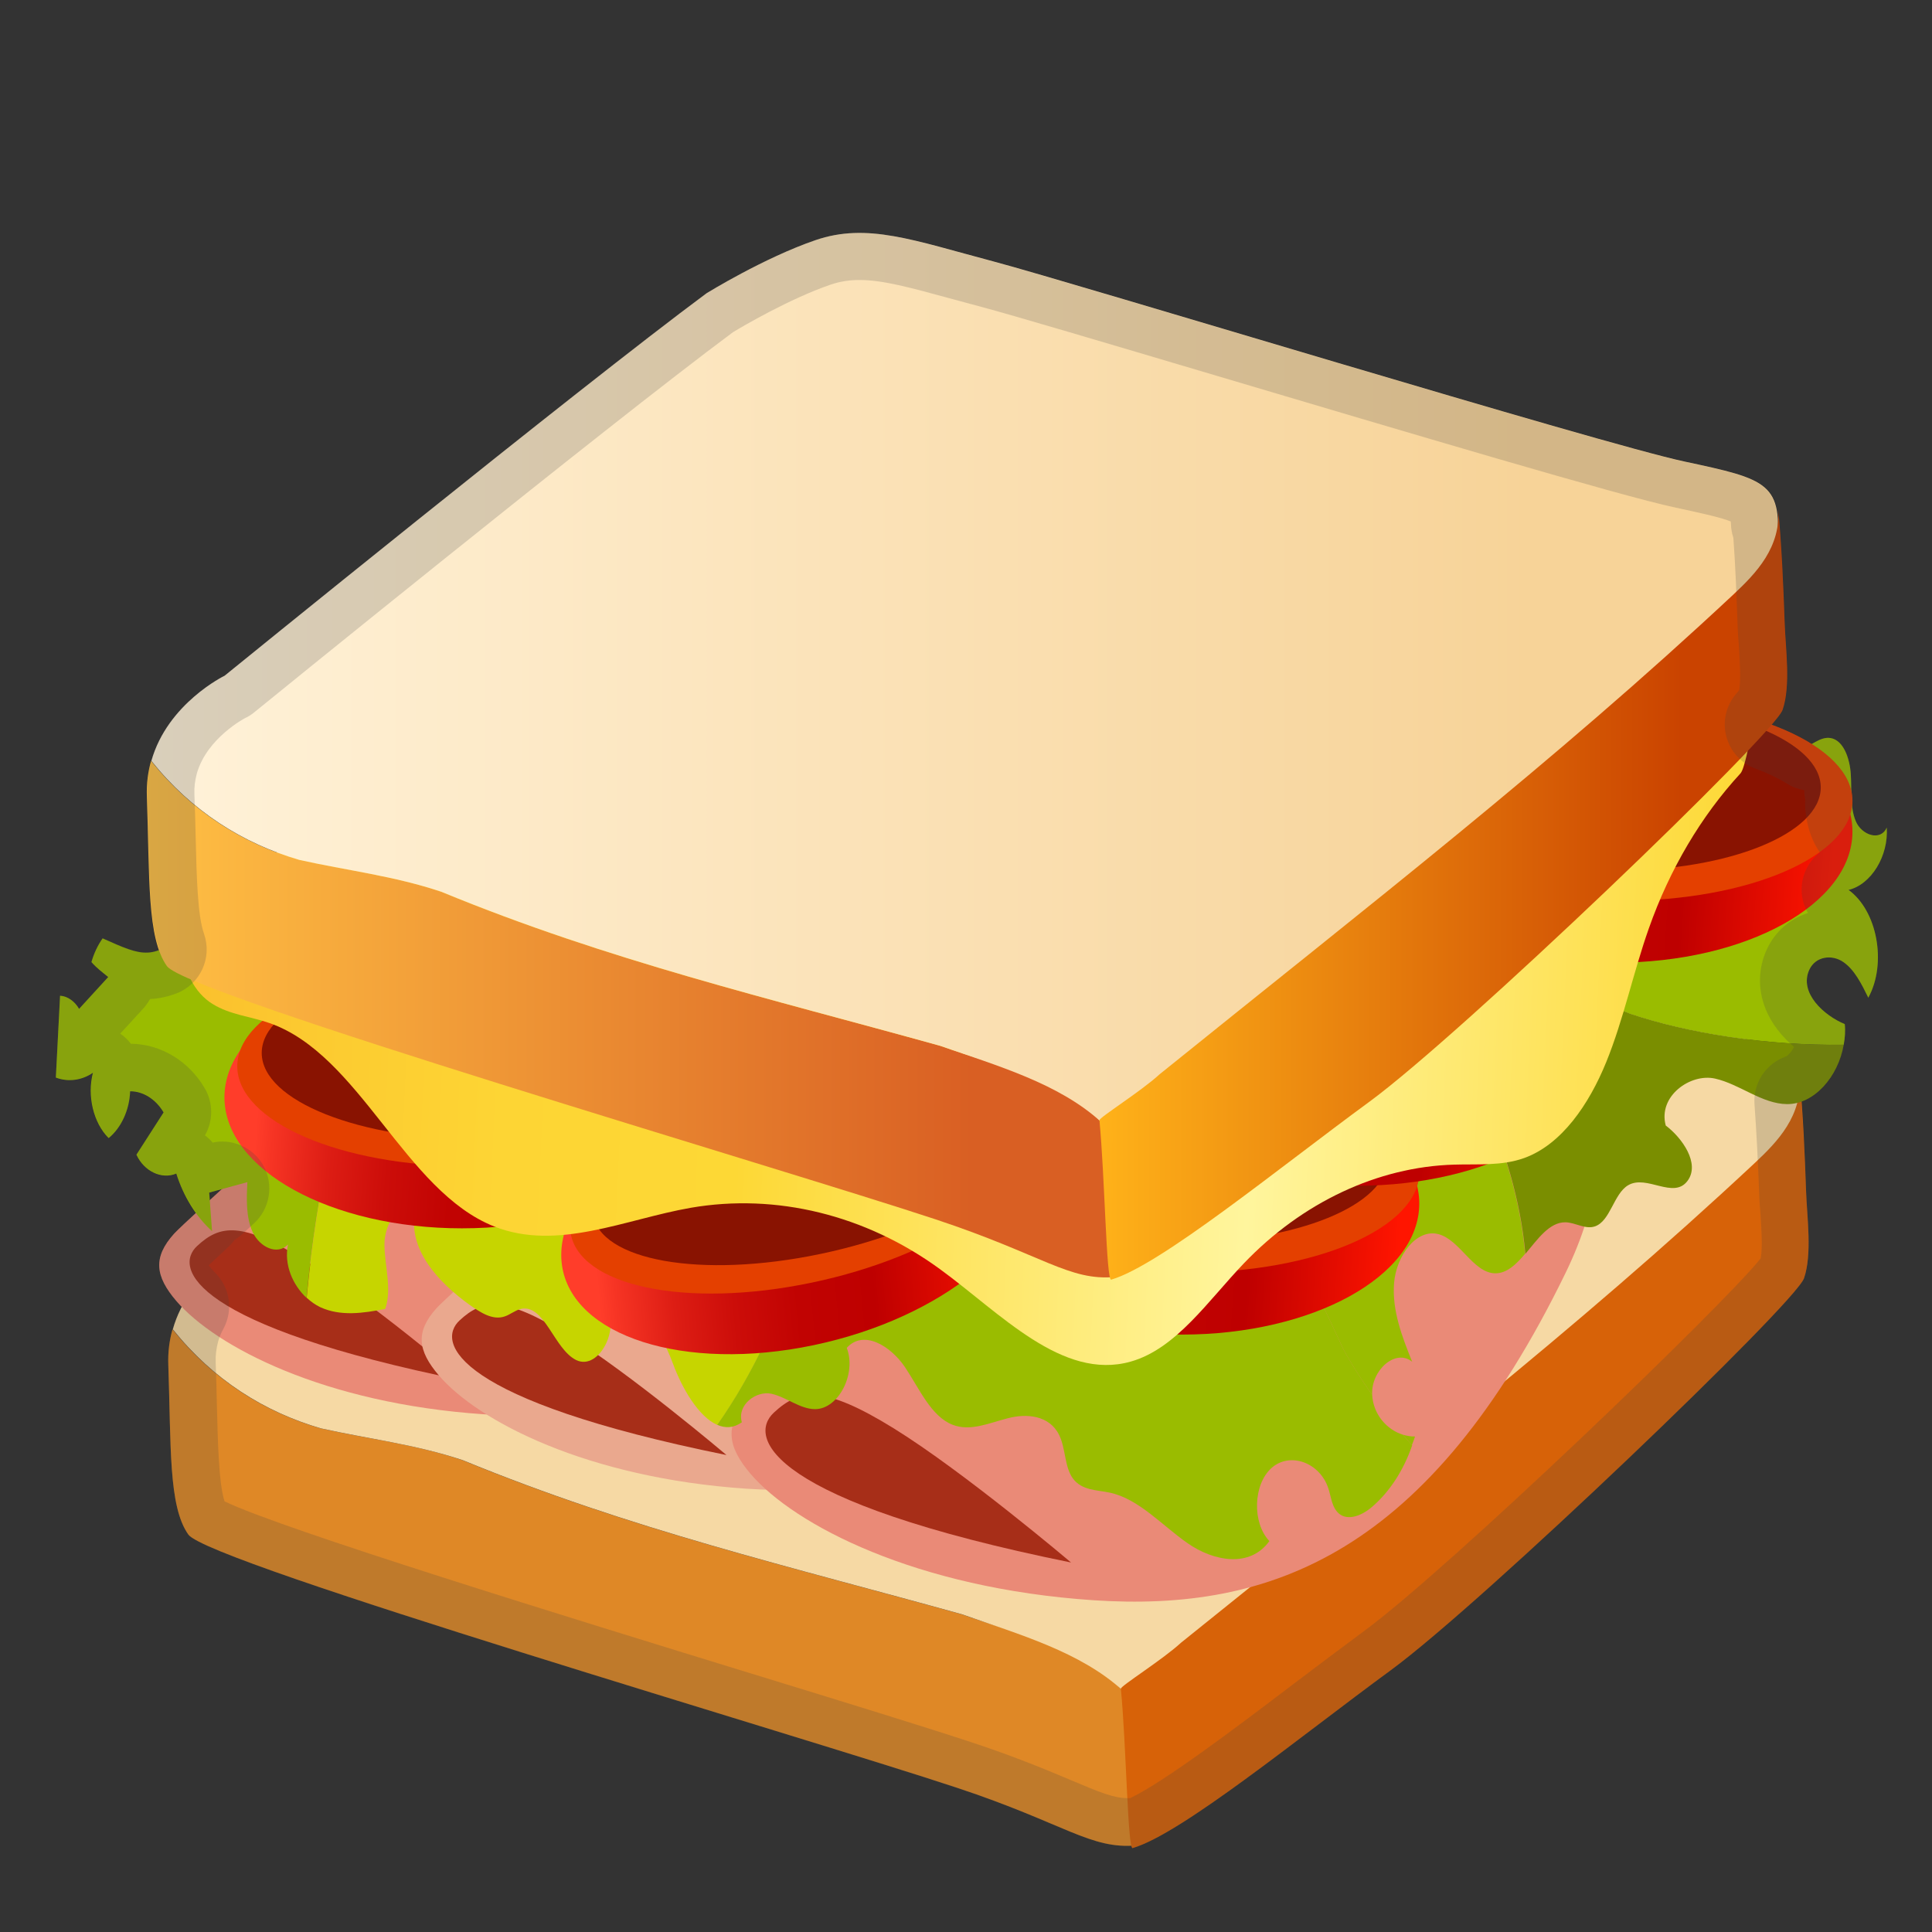 <svg width="128" height="128" style="enable-background:new 0 0 128 128;" xmlns="http://www.w3.org/2000/svg" xmlns:xlink="http://www.w3.org/1999/xlink">
  <rect width="100%" height="100%" fill="#333333" stroke="none"/>
  <g id="Layer_1">
    <g>
      <path d="M74.26,111.88c-2.85-2.82-6.56-3.52-10.55-4.93c-11.4-3.17-21.95-5.63-33.07-10.21 c-3.14-1.06-6.27-1.41-9.41-2.11c-3.74-1.09-7.13-3.22-9.8-6.56c-0.2,0.71-0.31,1.49-0.28,2.34c0.19,5.4,0,9.39,1.33,11.26 c1.33,1.88,40.67,13.37,50.94,16.78c7.15,2.37,8.83,4.1,11.9,3.81C74.93,118.31,77.01,114.55,74.26,111.88z" style="fill:#DF8826;"/>
      <path d="M119.11,74.11c0.48-4.46-0.57-4.69-6.08-5.87c-5.51-1.17-40.48-11.85-45.8-13.26 c-5.32-1.41-8.36-2.58-11.78-1.41c-3.42,1.17-7.22,3.52-7.22,3.52c-8.55,6.34-31.93,25.34-31.93,25.34s-3.78,1.83-4.85,5.64 c2.67,3.34,6.06,5.47,9.8,6.56c3.14,0.7,6.27,1.06,9.41,2.11c11.12,4.58,21.67,7.04,33.07,10.21c3.83,1.35,7.84,2.49,10.64,5.04 c1.14-1.21,3.04-0.93,4.25-2.05C115.81,80.38,119.09,74.34,119.11,74.11z" style="fill:#F6D9A4;"/>
      <path d="M78.25,108.83c-1.21,1.12-4.01,2.87-3.99,3.05c0.36,3.7,0.45,10.66,0.78,10.56 c3.23-0.94,11.02-7.33,17.11-11.79c6.08-4.46,26.8-24.31,27.37-25.96c0.55-1.59,0.2-4.05,0.14-5.71c-0.09-2.56-0.2-5.15-0.44-7.7 c0.24,2.63-1.48,4.38-2.95,5.76C104.32,88.21,92.18,97.59,78.25,108.83z" style="fill:#D76208;"/>
    </g>
    <g>
      <path d="M11.54,81.73c-1.43,1.58-1.25,2.83,0.14,4.46c2.61,3.05,9.84,6.8,20.38,7.51 s19.96-2.76,28.08-19.48S49.46,47.47,49.46,47.47S12.97,80.15,11.54,81.73z" style="fill:#EA8A77;"/>
      <path d="M13.06,82.55c-1.59,1.47-0.29,5.28,17.68,8.92c0,0-6.37-5.4-10.55-7.98S14.58,81.14,13.06,82.55z" style="fill:#A72E18;"/>
      <path d="M28.93,86.66c-1.43,1.58-1.25,2.83,0.14,4.46c2.61,3.05,9.84,6.8,20.38,7.51 c10.55,0.7,19.96-2.76,28.08-19.48S66.85,52.4,66.85,52.4S30.36,85.08,28.93,86.66z" style="fill:#EAA88E;"/>
      <path d="M30.45,87.48c-1.59,1.47-0.29,5.28,17.68,8.92c0,0-6.37-5.4-10.55-7.98 C33.4,85.84,31.97,86.07,30.45,87.48z" style="fill:#A72E18;"/>
      <g>
        <path d="M49.57,92.68c-1.59,1.76-1.39,3.15,0.16,4.97c2.91,3.4,10.96,7.58,22.71,8.37 c11.75,0.78,22.23-3.07,31.29-21.7s-11.91-29.8-11.91-29.8S51.16,90.91,49.57,92.68z" style="fill:#EA8A77;"/>
        <path d="M51.27,93.59c-1.77,1.64-0.32,5.88,19.69,9.93c0,0-7.09-6.01-11.75-8.89S52.96,92.02,51.27,93.59z " style="fill:#A72E18;"/>
      </g>
    </g>
    <path d="M122.47,58.96c1.5-0.36,2.66-2.25,2.53-4.13c-0.4,0.93-1.66,0.51-2.05-0.42 c-0.39-0.93-0.26-2.05-0.33-3.1c-0.06-1.05-0.48-2.26-1.33-2.41c-0.72-0.13-1.35,0.58-2.06,0.77c-2.4,0.65-3.97-4.5-6.36-3.75 c-0.65,0.2-1.15,0.83-1.68,1.35c-2.48,2.42-5.99,2.61-9.06,1.67c-3.07-0.94-5.88-2.85-8.81-4.31c-1.56-0.77-3.16-1.41-4.78-1.93 c5.07,10.24,9.76,20.79,19.46,24.47c3.83,1.29,9.1,2.13,14.15,2.05c0.08-0.45,0.12-0.91,0.07-1.37c-1.36-0.56-3.05-2.06-2.35-3.6 c0.42-0.91,1.52-1.03,2.26-0.51c0.74,0.51,1.21,1.46,1.65,2.36C125.02,63.83,124.38,60.34,122.47,58.96z" style="fill:#9ABC00;"/>
    <path d="M19.75,55.43c-2.44,1.95-4.87,3.95-7.21,6.09c-2.37,2.18-3.05,1.85-5.74,0.65 c-0.32,0.45-0.58,1-0.74,1.57c0.34,0.39,0.72,0.67,1.11,0.99c-0.64,0.7-1.29,1.41-1.93,2.11c-0.29-0.5-0.76-0.84-1.26-0.87 c-0.09,1.81-0.19,3.62-0.28,5.42c0.81,0.31,1.72,0.19,2.46-0.32c-0.4,1.52,0.03,3.33,1.04,4.33c0.83-0.68,1.38-1.87,1.42-3.1 c0.86-0.01,1.71,0.53,2.22,1.4c-0.6,0.93-1.2,1.87-1.8,2.8c0.5,1.1,1.67,1.66,2.64,1.25c0.48,1.52,1.31,2.86,2.37,3.82 c-0.06-0.85-0.13-1.71-0.19-2.56c0.84-0.23,1.69-0.46,2.53-0.69c-0.06,1.13-0.1,2.35,0.36,3.33c0.46,0.98,1.63,1.54,2.33,0.8 c-0.28,1.34,0.32,2.69,1.23,3.54c1.31-14.42,6.39-27.4,12.02-40.1C28.11,48.99,23.89,52.12,19.75,55.43z" style="fill:#9ABC00;"/>
    <path d="M56.93,41.37c-4.12-1.39-8.19-3.08-12.37-2.38c-3.59,0.6-6.81,2.93-9.92,5.21 c-0.77,0.56-1.53,1.12-2.3,1.68c-5.63,12.71-10.72,25.68-12.02,40.1c0.28,0.26,0.58,0.47,0.89,0.62c1.36,0.63,2.87,0.4,4.31,0.12 c0.46-1.31-0.03-2.81-0.05-4.24c-0.02-1.43,1.08-3.14,2.08-2.42c-0.68,2.67,1.59,4.97,3.55,6.38c0.72,0.51,1.53,1.05,2.33,0.78 c0.37-0.12,0.7-0.41,1.08-0.5c1.57-0.35,2.19,2.67,3.67,3.39c1.55,0.75,3.07-2.36,1.81-3.7c1.83-1.29,3.72,1.55,4.59,3.92 c0.61,1.66,1.71,3.54,2.95,4.08C56.87,81.09,57.07,59.98,56.93,41.37z" style="fill:#C6D500;"/>
    <path d="M92.94,95.05c-1.04-0.32-1.95-1.32-2.03-2.62c0-0.01,0-0.01,0-0.02c-0.75-1.06-1.42-2.12-1.91-3.03 c-7.83-16.91-16.5-31.72-25.48-46.48c-2.23-0.16-4.42-0.81-6.59-1.54c0.14,18.61-0.06,39.73-9.41,53.04 c0.53,0.23,1.08,0.22,1.63-0.17c-0.34-1.17,0.97-2.11,1.96-1.89s1.88,1.01,2.88,1.02c1.55,0.01,2.77-2.33,2.11-4.06 c1.11-1.23,2.9-0.14,3.86,1.28c0.95,1.42,1.72,3.25,3.14,3.81c1.19,0.47,2.45-0.12,3.68-0.43c1.22-0.32,2.74-0.21,3.39,1.11 c0.44,0.89,0.35,2.11,0.91,2.88c0.59,0.8,1.58,0.76,2.44,0.94c1.93,0.41,3.45,2.16,5.16,3.35c1.7,1.19,4.12,1.67,5.42-0.14 c-1.15-1.2-1.08-3.75,0.14-4.84s3.21-0.37,3.77,1.36c0.16,0.5,0.22,1.07,0.52,1.47c0.58,0.77,1.63,0.37,2.33-0.22 c1.2-1.01,2.13-2.46,2.7-4.11C93.35,95.53,93.15,95.29,92.94,95.05z" style="fill:#9ABC00;"/>
    <path d="M92.94,95.05c0.2,0.24,0.4,0.47,0.6,0.7c0.07-0.2,0.15-0.38,0.21-0.58 C93.49,95.18,93.21,95.13,92.94,95.05z" style="fill:#9ABC00;"/>
    <path d="M74.46,41.49c-3.56,0.51-7.09,1.63-10.67,1.44c-0.09,0-0.18-0.02-0.27-0.02 C72.5,57.67,81.17,72.48,89,89.39c0.49,0.91,1.16,1.97,1.91,3.03c-0.09-1.63,1.55-3.1,2.65-2.2c-0.66-1.64-1.34-3.38-1.2-5.2 c0.14-1.82,1.47-3.62,2.92-3.26c1.44,0.36,2.31,2.57,3.77,2.6c0.78,0.01,1.4-0.59,1.99-1.29c-1.23-14.15-14.79-28.19-22.81-41.88 C76.99,41.21,75.72,41.31,74.46,41.49z" style="fill:#9ABC00;"/>
    <path d="M108,67.16c-9.69-3.68-14.38-14.23-19.46-24.47c-3.36-1.06-6.83-1.57-10.29-1.5 c8.01,13.68,21.57,27.73,22.81,41.88c0.81-0.96,1.58-2.1,2.65-2.09c0.66,0.01,1.32,0.49,1.96,0.27c1.02-0.35,1.24-2.15,2.19-2.72 c1.23-0.74,3.01,0.95,3.94-0.29c0.86-1.15-0.36-2.86-1.44-3.67c-0.53-1.95,1.64-3.48,3.27-3.11c1.64,0.37,3.11,1.68,4.77,1.69 c1.79,0.01,3.39-1.81,3.75-3.94C117.1,69.29,111.83,68.45,108,67.16z" style="fill:#7A8E00;"/>
    <g>
      <linearGradient id="SVGID_1_" gradientUnits="userSpaceOnUse" x1="17.181" x2="45.393" y1="71.738" y2="73.757">
        <stop offset="0" style="stop-color:#FF3D2A"/>
        <stop offset="0.041" style="stop-color:#F63424"/>
        <stop offset="0.174" style="stop-color:#DD1D14"/>
        <stop offset="0.314" style="stop-color:#CC0D09"/>
        <stop offset="0.464" style="stop-color:#C10302"/>
        <stop offset="0.64" style="stop-color:#BE0000"/>
        <stop offset="0.99" style="stop-color:#FF1500"/>
      </linearGradient>
      <ellipse cx="30.6" cy="72.7" rx="15.73" ry="8.68" style="fill:url(#SVGID_1_);"/>
      <ellipse cx="31.02" cy="70.64" rx="15.3" ry="6.63" style="fill:#E44000;"/>
      <ellipse cx="31.83" cy="69.76" rx="14.49" ry="5.75" style="fill:#891301;"/>
    </g>
    <g>
      <linearGradient id="SVGID_3_" gradientTransform="matrix(0.986 -0.167 0.167 0.986 7.806 -71.305)" gradientUnits="userSpaceOnUse" x1="5.446" x2="33.749" y1="156.275" y2="158.301">
        <stop offset="0" style="stop-color:#FF3D2A"/>
        <stop offset="0.041" style="stop-color:#F63424"/>
        <stop offset="0.174" style="stop-color:#DD1D14"/>
        <stop offset="0.314" style="stop-color:#CC0D09"/>
        <stop offset="0.464" style="stop-color:#C10302"/>
        <stop offset="0.64" style="stop-color:#BE0000"/>
        <stop offset="0.99" style="stop-color:#FF1500"/>
      </linearGradient>
      <path d="M68.24,77.31c0.65,4.73-5.77,10.01-14.33,11.81s-16.03-0.59-16.68-5.31 C36.58,79.08,43,73.79,51.56,72S67.59,72.58,68.24,77.31z" style="fill:url(#SVGID_3_);"/>
      <path d="M67.96,75.29c0.5,3.61-5.86,7.95-14.19,9.69c-8.33,1.74-15.49,0.23-15.98-3.38 c-0.5-3.61,5.86-7.95,14.19-9.69C60.31,70.17,67.47,71.68,67.96,75.29z" style="fill:#E44000;"/>
      <path d="M67.85,74.42c0.43,3.13-5.62,7.01-13.51,8.66S39.7,83.53,39.27,80.4 c-0.43-3.13,5.62-7.01,13.51-8.66S67.42,71.29,67.85,74.42z" style="fill:#891301;"/>
    </g>
    <g>
      <linearGradient id="SVGID_4_" gradientUnits="userSpaceOnUse" x1="64.886" x2="93.097" y1="78.777" y2="80.796">
        <stop offset="0" style="stop-color:#FF3D2A"/>
        <stop offset="0.041" style="stop-color:#F63424"/>
        <stop offset="0.174" style="stop-color:#DD1D14"/>
        <stop offset="0.314" style="stop-color:#CC0D09"/>
        <stop offset="0.464" style="stop-color:#C10302"/>
        <stop offset="0.64" style="stop-color:#BE0000"/>
        <stop offset="0.99" style="stop-color:#FF1500"/>
      </linearGradient>
      <ellipse cx="78.3" cy="79.74" rx="15.73" ry="8.68" style="fill:url(#SVGID_4_);"/>
      <ellipse cx="78.73" cy="77.68" rx="15.3" ry="6.63" style="fill:#E44000;"/>
      <ellipse cx="78.39" cy="76.8" rx="13.54" ry="5.51" style="fill:#891301;"/>
    </g>
    <g>
      <linearGradient id="SVGID_5_" gradientUnits="userSpaceOnUse" x1="76.479" x2="104.69" y1="68.922" y2="70.941">
        <stop offset="0" style="stop-color:#FF3D2A"/>
        <stop offset="0.041" style="stop-color:#F63424"/>
        <stop offset="0.174" style="stop-color:#DD1D14"/>
        <stop offset="0.314" style="stop-color:#CC0D09"/>
        <stop offset="0.464" style="stop-color:#C10302"/>
        <stop offset="0.64" style="stop-color:#BE0000"/>
        <stop offset="0.99" style="stop-color:#FF1500"/>
      </linearGradient>
      <ellipse cx="89.89" cy="69.88" rx="15.73" ry="8.68" style="fill:url(#SVGID_5_);"/>
      <ellipse cx="90.32" cy="67.83" rx="15.3" ry="6.63" style="fill:#E44000;"/>
      <ellipse cx="89.99" cy="66.95" rx="13.54" ry="5.51" style="fill:#891301;"/>
    </g>
    <g>
      <linearGradient id="SVGID_6_" gradientUnits="userSpaceOnUse" x1="93.584" x2="121.796" y1="54.139" y2="56.158">
        <stop offset="0" style="stop-color:#FF3D2A"/>
        <stop offset="0.041" style="stop-color:#F63424"/>
        <stop offset="0.174" style="stop-color:#DD1D14"/>
        <stop offset="0.314" style="stop-color:#CC0D09"/>
        <stop offset="0.464" style="stop-color:#C10302"/>
        <stop offset="0.64" style="stop-color:#BE0000"/>
        <stop offset="0.99" style="stop-color:#FF1500"/>
      </linearGradient>
      <ellipse cx="107" cy="55.1" rx="15.73" ry="8.68" style="fill:url(#SVGID_6_);"/>
      <ellipse cx="107.43" cy="53.05" rx="15.3" ry="6.63" style="fill:#E44000;"/>
      <ellipse cx="107.09" cy="52.17" rx="13.54" ry="5.51" style="fill:#891301;"/>
    </g>
    <linearGradient id="SVGID_7_" gradientTransform="matrix(0.999 0.045 -0.045 0.999 -6.781 16.959)" gradientUnits="userSpaceOnUse" x1="21.123" x2="124.084" y1="39.244" y2="39.244">
      <stop offset="4.926108e-03" style="stop-color:#FBC02D"/>
      <stop offset="0.081" style="stop-color:#FCCA30"/>
      <stop offset="0.209" style="stop-color:#FDD534"/>
      <stop offset="0.36" style="stop-color:#FDD835"/>
      <stop offset="0.69" style="stop-color:#FFF59D"/>
      <stop offset="1" style="stop-color:#FDD835"/>
    </linearGradient>
    <path d="M13.89,60.54c-0.62,0.57-1.28,1.2-1.52,2.11c-0.41,1.52,0.55,3.16,1.72,3.87 c1.17,0.72,2.51,0.82,3.76,1.26c6,2.08,8.96,11.14,14.9,13.48c4.19,1.65,8.66-0.48,13.01-1.24c5.66-0.98,11.59,0.47,16.51,4.06 c4.01,2.92,8.1,7.41,12.64,6.13c3.02-0.85,5.14-4.05,7.51-6.52c3.86-4.03,8.85-6.38,13.91-6.53c1.56-0.05,3.16,0.1,4.66-0.44 c2.46-0.89,4.28-3.53,5.43-6.36c1.15-2.83,1.79-5.94,2.82-8.85c1.38-3.92,3.47-7.45,6.07-10.27c0.27-0.29,0.59-2.06,0.68-2.48 c0.14-0.71-0.37,0.09-0.83-0.37c-3.1-3.08-7.27-3.8-11.16-4.84c-10.3-2.73-19.95-8.33-30.08-11.88s-21.39-4.91-30.91,0.66 c-2.52,1.48-3.88,3.38-5.54,5.98c-1.85,2.89-4.65,4.87-7.03,7.05C24.91,50.44,19.4,55.49,13.89,60.54z" style="fill:url(#SVGID_7_);"/>
    <g>
      <linearGradient id="SVGID_8_" gradientUnits="userSpaceOnUse" x1="9.732" x2="74.285" y1="67.527" y2="67.527">
        <stop offset="0" style="stop-color:#FFC044"/>
        <stop offset="0.847" style="stop-color:#D95F23"/>
      </linearGradient>
      <path d="M72.84,74.22c-2.85-2.82-6.56-3.52-10.55-4.93c-11.4-3.17-21.95-5.63-33.07-10.21 c-3.14-1.06-6.27-1.41-9.41-2.11c-3.74-1.09-7.13-3.22-9.8-6.56c-0.2,0.71-0.31,1.49-0.28,2.34c0.19,5.4,0,9.39,1.33,11.26 C12.4,65.89,51.74,77.39,62,80.79c7.15,2.37,8.83,4.1,11.9,3.81C73.5,80.65,75.59,76.89,72.84,74.22z" style="fill:url(#SVGID_8_);"/>
      <linearGradient id="SVGID_9_" gradientUnits="userSpaceOnUse" x1="10.014" x2="117.791" y1="44.887" y2="44.887">
        <stop offset="0" style="stop-color:#FFF2D9"/>
        <stop offset="0.847" style="stop-color:#F7D398"/>
      </linearGradient>
      <path d="M117.69,36.45c0.48-4.46-0.57-4.69-6.08-5.87c-5.51-1.17-40.48-11.85-45.8-13.26 c-5.32-1.41-8.36-2.58-11.78-1.41c-3.42,1.17-7.22,3.52-7.22,3.52c-8.55,6.34-31.93,25.34-31.93,25.34s-3.78,1.83-4.85,5.64 c2.67,3.34,6.06,5.47,9.8,6.56c3.14,0.7,6.27,1.06,9.41,2.11c11.12,4.58,21.67,7.04,33.07,10.21c3.83,1.35,7.84,2.49,10.64,5.04 c1.14-1.21,3.04-0.93,4.25-2.05C114.39,42.72,117.66,36.68,117.69,36.45z" style="fill:url(#SVGID_9_);"/>
      <linearGradient id="SVGID_10_" gradientUnits="userSpaceOnUse" x1="72.835" x2="118.397" y1="59.201" y2="59.201">
        <stop offset="0" style="stop-color:#FFB219"/>
        <stop offset="0.847" style="stop-color:#CA4300"/>
      </linearGradient>
      <path d="M76.83,71.17c-1.21,1.12-4.01,2.87-3.99,3.05c0.36,3.7,0.45,10.66,0.78,10.56 c3.23-0.94,11.02-7.33,17.11-11.79c6.08-4.46,26.8-24.31,27.37-25.96c0.55-1.59,0.2-4.05,0.14-5.71c-0.09-2.56-0.2-5.15-0.44-7.7 c0.24,2.63-1.48,4.38-2.95,5.76C102.9,50.55,90.76,59.93,76.83,71.17z" style="fill:url(#SVGID_10_);"/>
    </g>
    <g style="opacity:0.2;">
      <path d="M56.94,18.55c1.55,0,3.4,0.51,5.96,1.21c0.66,0.18,1.36,0.37,2.11,0.57 c1.97,0.52,8.26,2.39,15.54,4.55c12.6,3.74,26.87,7.99,30.42,8.74c1.43,0.31,3.04,0.65,3.7,0.93c0,0.04,0.01,0.1,0.01,0.16 c0.01,0.32,0.06,0.63,0.16,0.92c0.14,1.91,0.21,3.84,0.28,5.8c0.01,0.4,0.04,0.83,0.08,1.29c0.06,0.92,0.15,2.26,0.03,3 c-0.05,0.07-0.12,0.15-0.21,0.25c-0.66,0.77-0.91,1.82-0.65,2.81c0.26,0.99,0.98,1.79,1.93,2.14c0.82,0.3,1.52,0.64,2.08,0.99 c0.36,0.23,0.76,0.37,1.16,0.44l0,0.07c0,0.19,0.02,0.36,0.06,0.54c0,0.02,0,0.03,0,0.05c-0.01,0.18-0.01,0.36,0,0.54 c0.05,0.55,0.15,1.27,0.48,2.04c0.13,0.31,0.3,0.61,0.49,0.88c-0.58,0.45-1,1.11-1.15,1.86c-0.15,0.75-0.01,1.52,0.36,2.16 c-1.2,0.38-2.19,1.24-2.73,2.42c-0.56,1.23-0.6,2.61-0.09,3.9c0.4,1.02,1.11,1.88,1.9,2.55c-0.19,0.37-0.44,0.6-0.55,0.64 c-1.32,0.47-2.17,1.76-2.07,3.16c0.13,1.81,0.23,3.74,0.31,5.91c0.01,0.4,0.04,0.83,0.08,1.29c0.06,0.93,0.16,2.27,0.02,3.01 c-2.42,3.06-20.63,20.55-26.33,24.73c-1.49,1.1-3.11,2.32-4.68,3.51c-3.62,2.75-8.45,6.41-10.76,7.52c-0.01,0-0.02,0-0.04,0 c-0.05,0-0.1,0-0.15,0c-0.89,0-1.8-0.37-3.76-1.2c-1.52-0.64-3.6-1.52-6.51-2.48c-3.01-1-8.44-2.67-14.73-4.6 c-11.75-3.61-31.07-9.56-34.81-11.38c-0.39-1.16-0.45-4.02-0.51-6.38c-0.02-0.89-0.04-1.83-0.08-2.82 c-0.02-0.48,0.04-0.93,0.16-1.38c0.08-0.29,0.2-0.58,0.37-0.89c0.63-1.19,0.42-2.65-0.51-3.62l-0.07-0.07 c-0.06-0.06-0.12-0.12-0.17-0.18c-0.1-0.12-0.18-0.21-0.24-0.29c0.01-0.01,0.01-0.02,0.02-0.02c0.03-0.04,0.25-0.26,1.28-1.21 c0.15-0.14,0.29-0.3,0.41-0.46c0.17-0.11,0.34-0.23,0.49-0.37l0.8-0.73c1.06-0.97,1.32-2.55,0.63-3.81 c-0.56-1.01-1.62-1.61-2.73-1.61c-0.21,0-0.43,0.02-0.64,0.07c-0.15-0.18-0.32-0.34-0.51-0.48c0.55-0.96,0.55-2.15-0.01-3.11 c-1.05-1.81-2.91-2.94-4.9-2.96c-0.19-0.25-0.42-0.48-0.69-0.66c0,0-0.01-0.01-0.01-0.01l1.53-1.67c0.17-0.19,0.32-0.4,0.44-0.62 c0.6-0.03,1.19-0.16,1.77-0.38c1.56-0.61,2.36-2.35,1.81-3.93c-0.43-1.22-0.49-3.68-0.56-6.52c-0.02-0.86-0.04-1.78-0.08-2.73 c-0.02-0.48,0.04-0.93,0.16-1.38c0.67-2.37,3.21-3.68,3.21-3.68c0.22-0.1,0.42-0.23,0.61-0.39c0.23-0.19,23.21-18.86,31.7-25.17 c0.61-0.37,3.75-2.22,6.49-3.16C55.65,18.65,56.26,18.55,56.94,18.55 M121.81,51.87L121.81,51.87L121.81,51.87 M56.94,15.43 c-0.98,0-1.93,0.14-2.92,0.48c-3.42,1.17-7.22,3.52-7.22,3.52c-8.55,6.34-31.93,25.34-31.93,25.34s-3.78,1.83-4.85,5.64 c-0.2,0.71-0.31,1.49-0.28,2.34c0.16,4.53,0.06,8.04,0.81,10.17c-0.3,0.12-0.59,0.17-0.89,0.17c-0.76,0-1.59-0.36-2.86-0.93 c-0.32,0.45-0.58,1-0.74,1.57c0.34,0.39,0.72,0.67,1.11,0.99c-0.64,0.7-1.29,1.41-1.93,2.11c-0.29-0.5-0.76-0.84-1.26-0.87 c-0.09,1.81-0.19,3.62-0.28,5.42c0.3,0.11,0.61,0.17,0.92,0.17c0.54,0,1.08-0.17,1.55-0.49c-0.4,1.52,0.03,3.33,1.04,4.33 c0.83-0.68,1.38-1.87,1.42-3.1c0,0,0.01,0,0.01,0c0.86,0,1.7,0.54,2.2,1.4c-0.6,0.93-1.2,1.87-1.8,2.8 c0.39,0.86,1.18,1.38,1.97,1.38c0.23,0,0.45-0.04,0.67-0.13c0.3,0.96,0.76,1.83,1.31,2.6c-0.79,0.73-1.31,1.23-1.45,1.39 c-1.43,1.58-1.25,2.83,0.14,4.46c0.11,0.13,0.24,0.26,0.36,0.39c-0.24,0.46-0.46,0.96-0.61,1.5c-0.2,0.71-0.31,1.49-0.28,2.34 c0.19,5.4,0,9.39,1.33,11.26c1.33,1.88,40.67,13.37,50.94,16.78c6.62,2.2,8.56,3.84,11.25,3.84c0.09,0,0.19,0,0.28-0.01 c0.03,0.09,0.05,0.16,0.08,0.16c0,0,0,0,0.01,0c3.23-0.94,11.02-7.33,17.11-11.79c6.08-4.46,26.8-24.31,27.37-25.96 c0.55-1.59,0.2-4.05,0.14-5.71c-0.07-2-0.17-4.01-0.32-6.01c1.38-0.49,2.52-2.01,2.81-3.76c0.08-0.45,0.12-0.91,0.07-1.37 c-1.36-0.56-3.05-2.06-2.35-3.6c0.26-0.56,0.77-0.82,1.29-0.82c0.34,0,0.68,0.11,0.97,0.31c0.74,0.51,1.21,1.46,1.65,2.36 c1.24-2.26,0.6-5.75-1.31-7.13c1.5-0.36,2.66-2.25,2.53-4.13c-0.16,0.36-0.45,0.52-0.76,0.52c-0.49,0-1.05-0.38-1.29-0.94 c-0.15-0.35-0.21-0.74-0.25-1.13c0.01-0.08,0.03-0.15,0.03-0.23c0-0.22-0.03-0.43-0.08-0.65c0-0.37-0.01-0.74-0.03-1.1 c-0.06-1.05-0.48-2.26-1.33-2.41c-0.06-0.01-0.12-0.02-0.18-0.02c-0.38,0-0.73,0.21-1.09,0.41c-0.75-0.47-1.65-0.9-2.65-1.27 c0.41-0.48,0.67-0.82,0.72-0.98c0.55-1.59,0.2-4.05,0.14-5.71c-0.09-2.56-0.2-5.15-0.44-7.7c0.03,0.36,0.02,0.69-0.01,1.02 c-0.07-2.74-1.54-3.07-6.18-4.06c-5.51-1.17-40.48-11.85-45.8-13.26C62.01,16.32,59.37,15.43,56.94,15.43L56.94,15.43z M13.9,79.51c-0.01-0.17-0.02-0.34-0.04-0.51c0.28-0.08,0.56-0.15,0.84-0.23C14.42,79.04,14.15,79.28,13.9,79.51L13.9,79.51z" style="fill:#424242;"/>
    </g>
  </g>
  <g id="Layer_2" style="display:none;">
    <g style="display:inline;">
      <g style="opacity:0.6;">
        <circle cx="64" cy="64" r="28" style="opacity:0.61;fill:none;stroke:#000000;stroke-width:0.263;stroke-miterlimit:10;"/>
        <line style="opacity:0.61;fill:none;stroke:#000000;stroke-miterlimit:10;" x1="83.5" x2="83.5" y1="0" y2="128"/>
        <line style="opacity:0.61;fill:none;stroke:#000000;stroke-miterlimit:10;" x1="43.5" x2="43.5" y1="0" y2="128"/>
        <line style="opacity:0.61;fill:none;stroke:#000000;stroke-miterlimit:10;" x1="63.5" x2="63.5" y1="0" y2="128"/>
        <line style="opacity:0.61;fill:none;stroke:#000000;stroke-miterlimit:10;" x1="128" x2="0" y1="64.5" y2="64.5"/>
        <line style="opacity:0.61;fill:none;stroke:#000000;stroke-miterlimit:10;" x1="128" x2="0" y1="44.5" y2="44.5"/>
        <line style="opacity:0.61;fill:none;stroke:#000000;stroke-miterlimit:10;" x1="128" x2="0" y1="83.5" y2="83.5"/>
        <line style="opacity:0.61;fill:none;stroke:#000000;stroke-width:0.25;stroke-miterlimit:10;" x1="128" x2="0" y1="128" y2="0"/>
        <line style="opacity:0.61;fill:none;stroke:#000000;stroke-width:0.25;stroke-miterlimit:10;" x1="0" x2="128" y1="128" y2="0"/>
        <g style="opacity:0.61;">
          <path d="M64,4.26c32.94,0,59.74,26.8,59.74,59.74S96.94,123.74,64,123.74S4.26,96.94,4.26,64S31.06,4.26,64,4.26 M64,4 C30.86,4,4,30.86,4,64s26.86,60,60,60s60-26.86,60-60S97.14,4,64,4L64,4z"/>
        </g>
        <path d="M115.5,108.47c0,4.43-3.59,8.03-8.03,8.03H19.53 c-4.43,0-8.03-3.59-8.03-8.03V20.53c0-4.43,3.59-8.03,8.03-8.03h87.94c4.43,0,8.03,3.59,8.03,8.03V108.47z" style="opacity:0.61;fill:none;stroke:#000000;stroke-miterlimit:10;"/>
        <path d="M107.5,116.5c0,4.42-3.58,8-8,8h-72 c-4.42,0-8-3.58-8-8v-104c0-4.42,3.58-8,8-8h72c4.42,0,8,3.58,8,8V116.5z" style="opacity:0.61;fill:none;stroke:#000000;stroke-miterlimit:10;"/>
        <path d="M123.5,98.27c0,5.65-4.58,10.23-10.23,10.23H13.73 c-5.65,0-10.23-4.58-10.23-10.23V30.73c0-5.65,4.58-10.23,10.23-10.23h99.54c5.65,0,10.23,4.58,10.23,10.23V98.27z" style="opacity:0.61;fill:none;stroke:#000000;stroke-miterlimit:10;"/>
      </g>
      <g>
        <g style="opacity:0.2;">
          <defs>
            <rect id="SVGID_2_" height="128" style="opacity:0.2;" width="128" x="0"/>
          </defs>
          <clipPath id="SVGID_11_">
            <use style="overflow:visible;" xlink:href="#SVGID_2_"/>
          </clipPath>
          <g style="clip-path:url(#SVGID_11_);">
            <g>
              <line style="fill:none;stroke:#000000;stroke-miterlimit:10;" x1="-28.5" x2="-28.5" y1="160" y2="-32"/>
              <line style="fill:none;stroke:#000000;stroke-miterlimit:10;" x1="-24.5" x2="-24.5" y1="160" y2="-32"/>
              <line style="fill:none;stroke:#000000;stroke-miterlimit:10;" x1="-20.5" x2="-20.5" y1="160" y2="-32"/>
              <line style="fill:none;stroke:#000000;stroke-miterlimit:10;" x1="-16.5" x2="-16.5" y1="160" y2="-32"/>
              <line style="fill:none;stroke:#000000;stroke-miterlimit:10;" x1="-12.5" x2="-12.5" y1="160" y2="-32"/>
              <line style="fill:none;stroke:#000000;stroke-miterlimit:10;" x1="-8.5" x2="-8.5" y1="160" y2="-32"/>
              <line style="fill:none;stroke:#000000;stroke-miterlimit:10;" x1="-4.5" x2="-4.5" y1="160" y2="-32"/>
              <line style="fill:none;stroke:#000000;stroke-miterlimit:10;" x1="-0.5" x2="-0.5" y1="160" y2="-32"/>
              <line style="fill:none;stroke:#000000;stroke-miterlimit:10;" x1="3.5" x2="3.5" y1="160" y2="-32"/>
              <line style="fill:none;stroke:#000000;stroke-miterlimit:10;" x1="7.5" x2="7.5" y1="160" y2="-32"/>
              <line style="fill:none;stroke:#000000;stroke-miterlimit:10;" x1="11.5" x2="11.5" y1="160" y2="-32"/>
              <line style="fill:none;stroke:#000000;stroke-miterlimit:10;" x1="15.5" x2="15.5" y1="160" y2="-32"/>
              <line style="fill:none;stroke:#000000;stroke-miterlimit:10;" x1="19.5" x2="19.5" y1="160" y2="-32"/>
              <line style="fill:none;stroke:#000000;stroke-miterlimit:10;" x1="23.5" x2="23.5" y1="160" y2="-32"/>
              <line style="fill:none;stroke:#000000;stroke-miterlimit:10;" x1="27.5" x2="27.5" y1="160" y2="-32"/>
              <line style="fill:none;stroke:#000000;stroke-miterlimit:10;" x1="31.5" x2="31.5" y1="160" y2="-32"/>
              <line style="fill:none;stroke:#000000;stroke-miterlimit:10;" x1="35.5" x2="35.5" y1="160" y2="-32"/>
              <line style="fill:none;stroke:#000000;stroke-miterlimit:10;" x1="39.5" x2="39.5" y1="160" y2="-32"/>
              <line style="fill:none;stroke:#000000;stroke-miterlimit:10;" x1="43.5" x2="43.5" y1="160" y2="-32"/>
              <line style="fill:none;stroke:#000000;stroke-miterlimit:10;" x1="47.5" x2="47.5" y1="160" y2="-32"/>
              <line style="fill:none;stroke:#000000;stroke-miterlimit:10;" x1="51.5" x2="51.5" y1="160" y2="-32"/>
              <line style="fill:none;stroke:#000000;stroke-miterlimit:10;" x1="55.5" x2="55.5" y1="160" y2="-32"/>
              <line style="fill:none;stroke:#000000;stroke-miterlimit:10;" x1="59.5" x2="59.5" y1="160" y2="-32"/>
              <line style="fill:none;stroke:#000000;stroke-miterlimit:10;" x1="63.5" x2="63.5" y1="160" y2="-32"/>
              <line style="fill:none;stroke:#000000;stroke-miterlimit:10;" x1="67.5" x2="67.5" y1="160" y2="-32"/>
              <line style="fill:none;stroke:#000000;stroke-miterlimit:10;" x1="71.5" x2="71.5" y1="160" y2="-32"/>
              <line style="fill:none;stroke:#000000;stroke-miterlimit:10;" x1="75.5" x2="75.5" y1="160" y2="-32"/>
              <line style="fill:none;stroke:#000000;stroke-miterlimit:10;" x1="79.5" x2="79.5" y1="160" y2="-32"/>
              <line style="fill:none;stroke:#000000;stroke-miterlimit:10;" x1="83.5" x2="83.5" y1="160" y2="-32"/>
              <line style="fill:none;stroke:#000000;stroke-miterlimit:10;" x1="87.5" x2="87.5" y1="160" y2="-32"/>
              <line style="fill:none;stroke:#000000;stroke-miterlimit:10;" x1="91.5" x2="91.5" y1="160" y2="-32"/>
              <line style="fill:none;stroke:#000000;stroke-miterlimit:10;" x1="95.5" x2="95.5" y1="160" y2="-32"/>
              <line style="fill:none;stroke:#000000;stroke-miterlimit:10;" x1="99.5" x2="99.5" y1="160" y2="-32"/>
              <line style="fill:none;stroke:#000000;stroke-miterlimit:10;" x1="103.5" x2="103.5" y1="160" y2="-32"/>
              <line style="fill:none;stroke:#000000;stroke-miterlimit:10;" x1="107.5" x2="107.5" y1="160" y2="-32"/>
              <line style="fill:none;stroke:#000000;stroke-miterlimit:10;" x1="111.5" x2="111.5" y1="160" y2="-32"/>
              <line style="fill:none;stroke:#000000;stroke-miterlimit:10;" x1="115.5" x2="115.5" y1="160" y2="-32"/>
              <line style="fill:none;stroke:#000000;stroke-miterlimit:10;" x1="119.5" x2="119.5" y1="160" y2="-32"/>
              <line style="fill:none;stroke:#000000;stroke-miterlimit:10;" x1="123.5" x2="123.5" y1="160" y2="-32"/>
              <line style="fill:none;stroke:#000000;stroke-miterlimit:10;" x1="127.5" x2="127.5" y1="160" y2="-32"/>
              <line style="fill:none;stroke:#000000;stroke-miterlimit:10;" x1="131.5" x2="131.5" y1="160" y2="-32"/>
              <line style="fill:none;stroke:#000000;stroke-miterlimit:10;" x1="135.5" x2="135.5" y1="160" y2="-32"/>
              <line style="fill:none;stroke:#000000;stroke-miterlimit:10;" x1="136.5" x2="136.5" y1="166" y2="-26"/>
              <line style="fill:none;stroke:#000000;stroke-miterlimit:10;" x1="143.5" x2="143.5" y1="160" y2="-32"/>
              <line style="fill:none;stroke:#000000;stroke-miterlimit:10;" x1="147.5" x2="147.5" y1="160" y2="-32"/>
              <line style="fill:none;stroke:#000000;stroke-miterlimit:10;" x1="151.5" x2="151.5" y1="160" y2="-32"/>
              <line style="fill:none;stroke:#000000;stroke-miterlimit:10;" x1="155.5" x2="155.5" y1="160" y2="-32"/>
            </g>
            <g>
              <line style="fill:none;stroke:#000000;stroke-miterlimit:10;" x1="-32" x2="160" y1="-27.5" y2="-27.5"/>
              <line style="fill:none;stroke:#000000;stroke-miterlimit:10;" x1="-32" x2="160" y1="-23.5" y2="-23.5"/>
              <line style="fill:none;stroke:#000000;stroke-miterlimit:10;" x1="-32" x2="160" y1="-19.5" y2="-19.5"/>
              <line style="fill:none;stroke:#000000;stroke-miterlimit:10;" x1="-32" x2="160" y1="-15.5" y2="-15.5"/>
              <line style="fill:none;stroke:#000000;stroke-miterlimit:10;" x1="-32" x2="160" y1="-11.5" y2="-11.5"/>
              <line style="fill:none;stroke:#000000;stroke-miterlimit:10;" x1="-32" x2="160" y1="-7.5" y2="-7.5"/>
              <line style="fill:none;stroke:#000000;stroke-miterlimit:10;" x1="-32" x2="160" y1="-3.5" y2="-3.5"/>
              <line style="fill:none;stroke:#000000;stroke-miterlimit:10;" x1="-32" x2="160" y1="0.5" y2="0.5"/>
              <line style="fill:none;stroke:#000000;stroke-miterlimit:10;" x1="-32" x2="160" y1="4.5" y2="4.5"/>
              <line style="fill:none;stroke:#000000;stroke-miterlimit:10;" x1="-32" x2="160" y1="8.5" y2="8.5"/>
              <line style="fill:none;stroke:#000000;stroke-miterlimit:10;" x1="-32" x2="160" y1="12.5" y2="12.5"/>
              <line style="fill:none;stroke:#000000;stroke-miterlimit:10;" x1="-32" x2="160" y1="16.5" y2="16.5"/>
              <line style="fill:none;stroke:#000000;stroke-miterlimit:10;" x1="-32" x2="160" y1="20.5" y2="20.5"/>
              <line style="fill:none;stroke:#000000;stroke-miterlimit:10;" x1="-32" x2="160" y1="24.5" y2="24.5"/>
              <line style="fill:none;stroke:#000000;stroke-miterlimit:10;" x1="-32" x2="160" y1="28.5" y2="28.5"/>
              <line style="fill:none;stroke:#000000;stroke-miterlimit:10;" x1="-32" x2="160" y1="32.5" y2="32.5"/>
              <line style="fill:none;stroke:#000000;stroke-miterlimit:10;" x1="-32" x2="160" y1="36.5" y2="36.5"/>
              <line style="fill:none;stroke:#000000;stroke-miterlimit:10;" x1="-32" x2="160" y1="40.5" y2="40.5"/>
              <line style="fill:none;stroke:#000000;stroke-miterlimit:10;" x1="-32" x2="160" y1="44.5" y2="44.5"/>
              <line style="fill:none;stroke:#000000;stroke-miterlimit:10;" x1="-32" x2="160" y1="48.5" y2="48.5"/>
              <line style="fill:none;stroke:#000000;stroke-miterlimit:10;" x1="-32" x2="160" y1="52.5" y2="52.5"/>
              <line style="fill:none;stroke:#000000;stroke-miterlimit:10;" x1="-32" x2="160" y1="56.5" y2="56.5"/>
              <line style="fill:none;stroke:#000000;stroke-miterlimit:10;" x1="-32" x2="160" y1="60.5" y2="60.5"/>
              <line style="fill:none;stroke:#000000;stroke-miterlimit:10;" x1="-32" x2="160" y1="64.5" y2="64.5"/>
              <line style="fill:none;stroke:#000000;stroke-miterlimit:10;" x1="-32" x2="160" y1="68.5" y2="68.5"/>
              <line style="fill:none;stroke:#000000;stroke-miterlimit:10;" x1="-32" x2="160" y1="72.5" y2="72.5"/>
              <line style="fill:none;stroke:#000000;stroke-miterlimit:10;" x1="-32" x2="160" y1="76.5" y2="76.5"/>
              <line style="fill:none;stroke:#000000;stroke-miterlimit:10;" x1="-32" x2="160" y1="80.5" y2="80.5"/>
              <line style="fill:none;stroke:#000000;stroke-miterlimit:10;" x1="-32" x2="160" y1="84.5" y2="84.5"/>
              <line style="fill:none;stroke:#000000;stroke-miterlimit:10;" x1="-32" x2="160" y1="88.5" y2="88.5"/>
              <line style="fill:none;stroke:#000000;stroke-miterlimit:10;" x1="-32" x2="160" y1="92.5" y2="92.5"/>
              <line style="fill:none;stroke:#000000;stroke-miterlimit:10;" x1="-32" x2="160" y1="96.5" y2="96.5"/>
              <line style="fill:none;stroke:#000000;stroke-miterlimit:10;" x1="-32" x2="160" y1="100.5" y2="100.5"/>
              <line style="fill:none;stroke:#000000;stroke-miterlimit:10;" x1="-32" x2="160" y1="104.5" y2="104.5"/>
              <line style="fill:none;stroke:#000000;stroke-miterlimit:10;" x1="-32" x2="160" y1="108.5" y2="108.5"/>
              <line style="fill:none;stroke:#000000;stroke-miterlimit:10;" x1="-32" x2="160" y1="112.5" y2="112.5"/>
              <line style="fill:none;stroke:#000000;stroke-miterlimit:10;" x1="-32" x2="160" y1="116.5" y2="116.5"/>
              <line style="fill:none;stroke:#000000;stroke-miterlimit:10;" x1="-32" x2="160" y1="120.5" y2="120.5"/>
              <line style="fill:none;stroke:#000000;stroke-miterlimit:10;" x1="-32" x2="160" y1="124.5" y2="124.5"/>
              <line style="fill:none;stroke:#000000;stroke-miterlimit:10;" x1="-32" x2="160" y1="128.5" y2="128.5"/>
              <line style="fill:none;stroke:#000000;stroke-miterlimit:10;" x1="-32" x2="160" y1="132.5" y2="132.5"/>
              <line style="fill:none;stroke:#000000;stroke-miterlimit:10;" x1="-32" x2="160" y1="136.5" y2="136.5"/>
              <line style="fill:none;stroke:#000000;stroke-miterlimit:10;" x1="-32" x2="160" y1="140.5" y2="140.5"/>
              <line style="fill:none;stroke:#000000;stroke-miterlimit:10;" x1="-32" x2="160" y1="144.5" y2="144.5"/>
              <line style="fill:none;stroke:#000000;stroke-miterlimit:10;" x1="-32" x2="160" y1="148.5" y2="148.5"/>
              <line style="fill:none;stroke:#000000;stroke-miterlimit:10;" x1="-32" x2="160" y1="152.5" y2="152.5"/>
              <line style="fill:none;stroke:#000000;stroke-miterlimit:10;" x1="-32" x2="160" y1="156.5" y2="156.5"/>
            </g>
            <path d="M160-32v192H-32V-32H160 M160-32H-32v192h192V-32L160-32z"/>
          </g>
        </g>
        <g>
          <rect height="128" style="opacity:0.3;fill:#F44336;" width="4" x="0"/>
          <rect height="128" style="opacity:0.3;fill:#F44336;" width="4" x="124"/>
          <rect height="120" style="opacity:0.3;fill:#F44336;" transform="matrix(-1.836970e-16 1 -1 -1.836970e-16 66 -62)" width="4" x="62" y="-58"/>
          <rect height="120" style="opacity:0.3;fill:#F44336;" transform="matrix(-1.836970e-16 1 -1 -1.836970e-16 190 62)" width="4" x="62" y="66"/>
        </g>
      </g>
    </g>
  </g>
</svg>